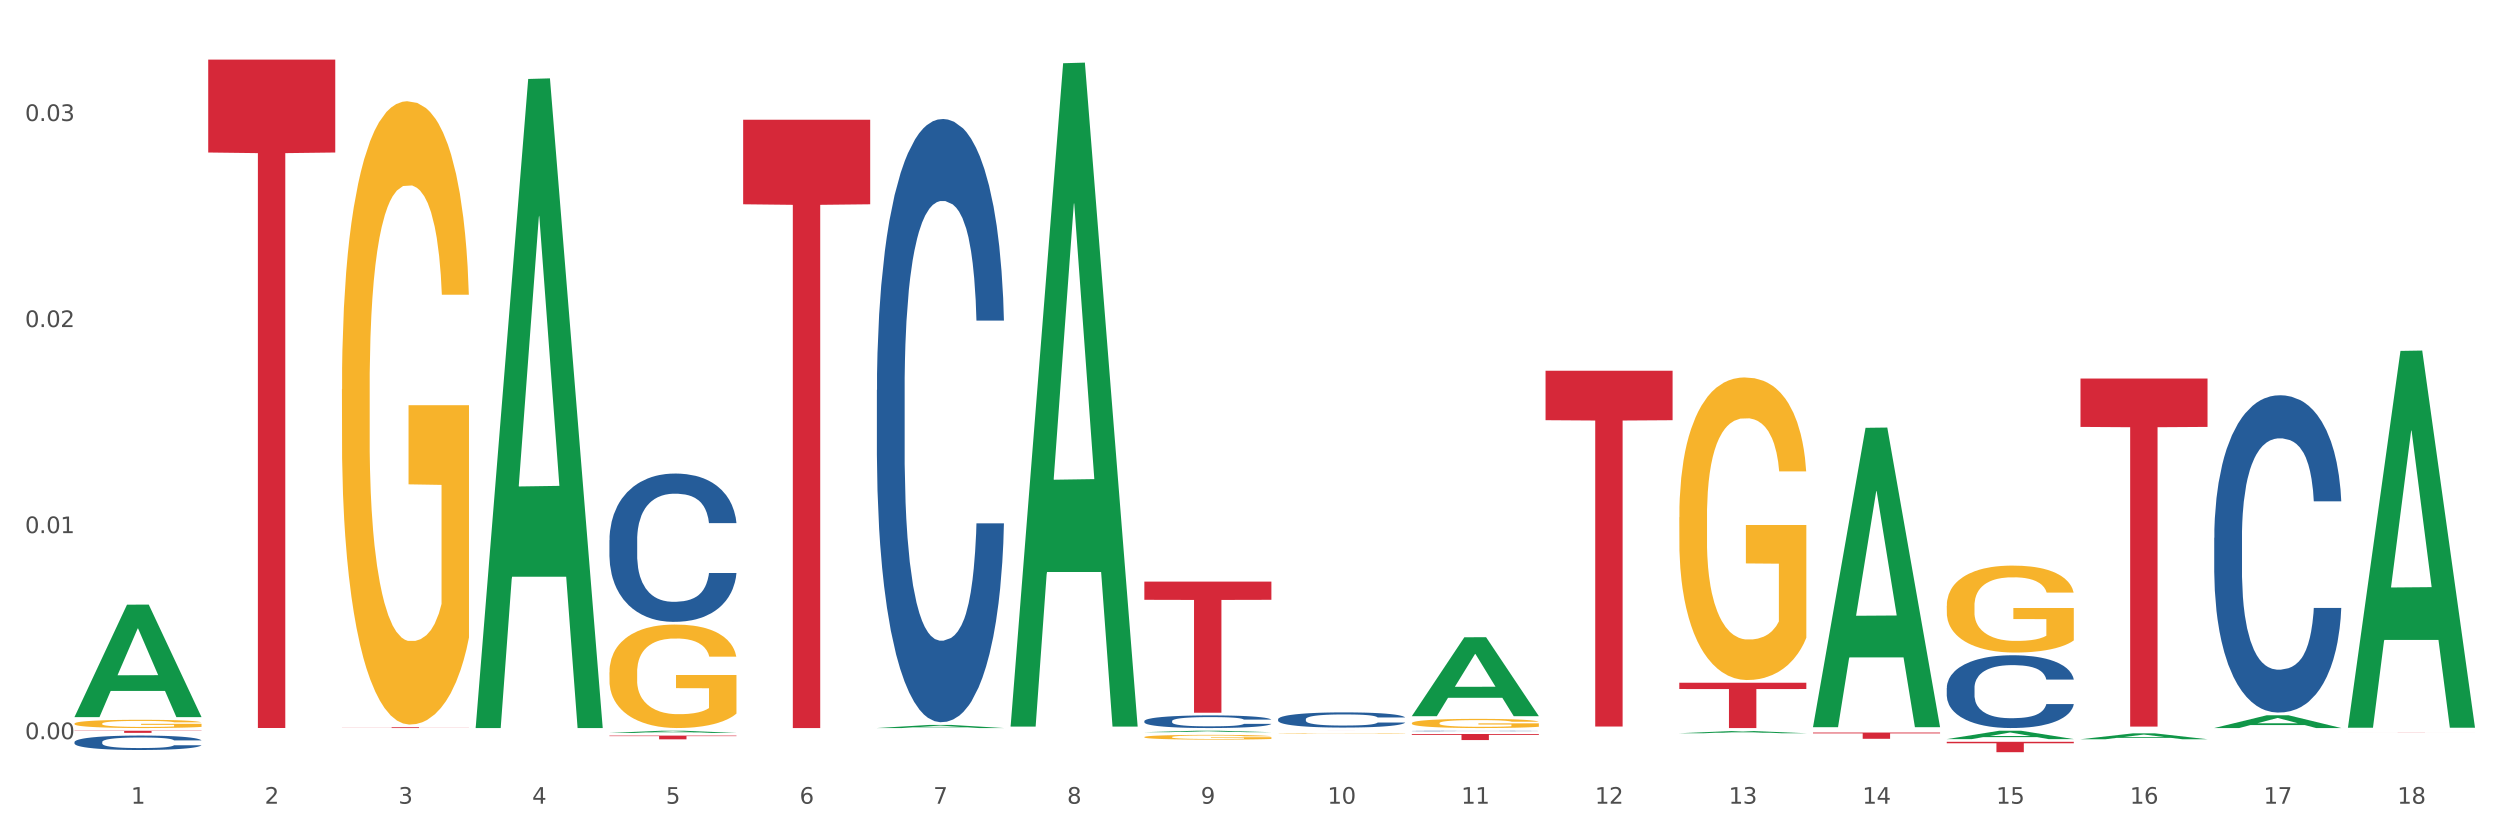 <?xml version="1.0" encoding="utf-8" standalone="no"?>
<!DOCTYPE svg PUBLIC "-//W3C//DTD SVG 1.1//EN"
  "http://www.w3.org/Graphics/SVG/1.1/DTD/svg11.dtd">
<svg xmlns:xlink="http://www.w3.org/1999/xlink" width="1080pt" height="360pt" viewBox="0 0 1080 360" xmlns="http://www.w3.org/2000/svg" version="1.1">
 <rect x="0" y="0" width="1080" height="360" fill="#333333" stroke="none"/>
 <defs>
  <style type="text/css">*{stroke-linejoin: round; stroke-linecap: butt}</style>
 </defs>
 <g id="figure_1">
  <g id="patch_1">
   <path d="M 0 360 
L 1080 360 
L 1080 0 
L 0 0 
z
" style="fill: #ffffff; stroke: #ffffff; stroke-linejoin: miter"/>
  </g>
  <g id="axes_1">
   <g id="matplotlib.axis_1">
    <g id="xtick_1">
     <g id="text_1">
      <!-- 1 -->
      <g style="fill: #4d4d4d" transform="translate(56.563 347.204) scale(0.096 -0.096)">
       <defs>
        <path id="DejaVuSans-31" d="M 794 531 
L 1825 531 
L 1825 4091 
L 703 3866 
L 703 4441 
L 1819 4666 
L 2450 4666 
L 2450 531 
L 3481 531 
L 3481 0 
L 794 0 
L 794 531 
z
" transform="scale(0.016)"/>
       </defs>
       <use xlink:href="#DejaVuSans-31"/>
      </g>
     </g>
    </g>
    <g id="xtick_2">
     <g id="text_2">
      <!-- 2 -->
      <g style="fill: #4d4d4d" transform="translate(114.336 347.204) scale(0.096 -0.096)">
       <defs>
        <path id="DejaVuSans-32" d="M 1228 531 
L 3431 531 
L 3431 0 
L 469 0 
L 469 531 
Q 828 903 1448 1529 
Q 2069 2156 2228 2338 
Q 2531 2678 2651 2914 
Q 2772 3150 2772 3378 
Q 2772 3750 2511 3984 
Q 2250 4219 1831 4219 
Q 1534 4219 1204 4116 
Q 875 4013 500 3803 
L 500 4441 
Q 881 4594 1212 4672 
Q 1544 4750 1819 4750 
Q 2544 4750 2975 4387 
Q 3406 4025 3406 3419 
Q 3406 3131 3298 2873 
Q 3191 2616 2906 2266 
Q 2828 2175 2409 1742 
Q 1991 1309 1228 531 
z
" transform="scale(0.016)"/>
       </defs>
       <use xlink:href="#DejaVuSans-32"/>
      </g>
     </g>
    </g>
    <g id="xtick_3">
     <g id="text_3">
      <!-- 3 -->
      <g style="fill: #4d4d4d" transform="translate(172.109 347.204) scale(0.096 -0.096)">
       <defs>
        <path id="DejaVuSans-33" d="M 2597 2516 
Q 3050 2419 3304 2112 
Q 3559 1806 3559 1356 
Q 3559 666 3084 287 
Q 2609 -91 1734 -91 
Q 1441 -91 1130 -33 
Q 819 25 488 141 
L 488 750 
Q 750 597 1062 519 
Q 1375 441 1716 441 
Q 2309 441 2620 675 
Q 2931 909 2931 1356 
Q 2931 1769 2642 2001 
Q 2353 2234 1838 2234 
L 1294 2234 
L 1294 2753 
L 1863 2753 
Q 2328 2753 2575 2939 
Q 2822 3125 2822 3475 
Q 2822 3834 2567 4026 
Q 2313 4219 1838 4219 
Q 1578 4219 1281 4162 
Q 984 4106 628 3988 
L 628 4550 
Q 988 4650 1302 4700 
Q 1616 4750 1894 4750 
Q 2613 4750 3031 4423 
Q 3450 4097 3450 3541 
Q 3450 3153 3228 2886 
Q 3006 2619 2597 2516 
z
" transform="scale(0.016)"/>
       </defs>
       <use xlink:href="#DejaVuSans-33"/>
      </g>
     </g>
    </g>
    <g id="xtick_4">
     <g id="text_4">
      <!-- 4 -->
      <g style="fill: #4d4d4d" transform="translate(229.882 347.204) scale(0.096 -0.096)">
       <defs>
        <path id="DejaVuSans-34" d="M 2419 4116 
L 825 1625 
L 2419 1625 
L 2419 4116 
z
M 2253 4666 
L 3047 4666 
L 3047 1625 
L 3713 1625 
L 3713 1100 
L 3047 1100 
L 3047 0 
L 2419 0 
L 2419 1100 
L 313 1100 
L 313 1709 
L 2253 4666 
z
" transform="scale(0.016)"/>
       </defs>
       <use xlink:href="#DejaVuSans-34"/>
      </g>
     </g>
    </g>
    <g id="xtick_5">
     <g id="text_5">
      <!-- 5 -->
      <g style="fill: #4d4d4d" transform="translate(287.655 347.204) scale(0.096 -0.096)">
       <defs>
        <path id="DejaVuSans-35" d="M 691 4666 
L 3169 4666 
L 3169 4134 
L 1269 4134 
L 1269 2991 
Q 1406 3038 1543 3061 
Q 1681 3084 1819 3084 
Q 2600 3084 3056 2656 
Q 3513 2228 3513 1497 
Q 3513 744 3044 326 
Q 2575 -91 1722 -91 
Q 1428 -91 1123 -41 
Q 819 9 494 109 
L 494 744 
Q 775 591 1075 516 
Q 1375 441 1709 441 
Q 2250 441 2565 725 
Q 2881 1009 2881 1497 
Q 2881 1984 2565 2268 
Q 2250 2553 1709 2553 
Q 1456 2553 1204 2497 
Q 953 2441 691 2322 
L 691 4666 
z
" transform="scale(0.016)"/>
       </defs>
       <use xlink:href="#DejaVuSans-35"/>
      </g>
     </g>
    </g>
    <g id="xtick_6">
     <g id="text_6">
      <!-- 6 -->
      <g style="fill: #4d4d4d" transform="translate(345.428 347.204) scale(0.096 -0.096)">
       <defs>
        <path id="DejaVuSans-36" d="M 2113 2584 
Q 1688 2584 1439 2293 
Q 1191 2003 1191 1497 
Q 1191 994 1439 701 
Q 1688 409 2113 409 
Q 2538 409 2786 701 
Q 3034 994 3034 1497 
Q 3034 2003 2786 2293 
Q 2538 2584 2113 2584 
z
M 3366 4563 
L 3366 3988 
Q 3128 4100 2886 4159 
Q 2644 4219 2406 4219 
Q 1781 4219 1451 3797 
Q 1122 3375 1075 2522 
Q 1259 2794 1537 2939 
Q 1816 3084 2150 3084 
Q 2853 3084 3261 2657 
Q 3669 2231 3669 1497 
Q 3669 778 3244 343 
Q 2819 -91 2113 -91 
Q 1303 -91 875 529 
Q 447 1150 447 2328 
Q 447 3434 972 4092 
Q 1497 4750 2381 4750 
Q 2619 4750 2861 4703 
Q 3103 4656 3366 4563 
z
" transform="scale(0.016)"/>
       </defs>
       <use xlink:href="#DejaVuSans-36"/>
      </g>
     </g>
    </g>
    <g id="xtick_7">
     <g id="text_7">
      <!-- 7 -->
      <g style="fill: #4d4d4d" transform="translate(403.201 347.204) scale(0.096 -0.096)">
       <defs>
        <path id="DejaVuSans-37" d="M 525 4666 
L 3525 4666 
L 3525 4397 
L 1831 0 
L 1172 0 
L 2766 4134 
L 525 4134 
L 525 4666 
z
" transform="scale(0.016)"/>
       </defs>
       <use xlink:href="#DejaVuSans-37"/>
      </g>
     </g>
    </g>
    <g id="xtick_8">
     <g id="text_8">
      <!-- 8 -->
      <g style="fill: #4d4d4d" transform="translate(460.974 347.204) scale(0.096 -0.096)">
       <defs>
        <path id="DejaVuSans-38" d="M 2034 2216 
Q 1584 2216 1326 1975 
Q 1069 1734 1069 1313 
Q 1069 891 1326 650 
Q 1584 409 2034 409 
Q 2484 409 2743 651 
Q 3003 894 3003 1313 
Q 3003 1734 2745 1975 
Q 2488 2216 2034 2216 
z
M 1403 2484 
Q 997 2584 770 2862 
Q 544 3141 544 3541 
Q 544 4100 942 4425 
Q 1341 4750 2034 4750 
Q 2731 4750 3128 4425 
Q 3525 4100 3525 3541 
Q 3525 3141 3298 2862 
Q 3072 2584 2669 2484 
Q 3125 2378 3379 2068 
Q 3634 1759 3634 1313 
Q 3634 634 3220 271 
Q 2806 -91 2034 -91 
Q 1263 -91 848 271 
Q 434 634 434 1313 
Q 434 1759 690 2068 
Q 947 2378 1403 2484 
z
M 1172 3481 
Q 1172 3119 1398 2916 
Q 1625 2713 2034 2713 
Q 2441 2713 2670 2916 
Q 2900 3119 2900 3481 
Q 2900 3844 2670 4047 
Q 2441 4250 2034 4250 
Q 1625 4250 1398 4047 
Q 1172 3844 1172 3481 
z
" transform="scale(0.016)"/>
       </defs>
       <use xlink:href="#DejaVuSans-38"/>
      </g>
     </g>
    </g>
    <g id="xtick_9">
     <g id="text_9">
      <!-- 9 -->
      <g style="fill: #4d4d4d" transform="translate(518.747 347.204) scale(0.096 -0.096)">
       <defs>
        <path id="DejaVuSans-39" d="M 703 97 
L 703 672 
Q 941 559 1184 500 
Q 1428 441 1663 441 
Q 2288 441 2617 861 
Q 2947 1281 2994 2138 
Q 2813 1869 2534 1725 
Q 2256 1581 1919 1581 
Q 1219 1581 811 2004 
Q 403 2428 403 3163 
Q 403 3881 828 4315 
Q 1253 4750 1959 4750 
Q 2769 4750 3195 4129 
Q 3622 3509 3622 2328 
Q 3622 1225 3098 567 
Q 2575 -91 1691 -91 
Q 1453 -91 1209 -44 
Q 966 3 703 97 
z
M 1959 2075 
Q 2384 2075 2632 2365 
Q 2881 2656 2881 3163 
Q 2881 3666 2632 3958 
Q 2384 4250 1959 4250 
Q 1534 4250 1286 3958 
Q 1038 3666 1038 3163 
Q 1038 2656 1286 2365 
Q 1534 2075 1959 2075 
z
" transform="scale(0.016)"/>
       </defs>
       <use xlink:href="#DejaVuSans-39"/>
      </g>
     </g>
    </g>
    <g id="xtick_10">
     <g id="text_10">
      <!-- 10 -->
      <g style="fill: #4d4d4d" transform="translate(573.466 347.204) scale(0.096 -0.096)">
       <defs>
        <path id="DejaVuSans-30" d="M 2034 4250 
Q 1547 4250 1301 3770 
Q 1056 3291 1056 2328 
Q 1056 1369 1301 889 
Q 1547 409 2034 409 
Q 2525 409 2770 889 
Q 3016 1369 3016 2328 
Q 3016 3291 2770 3770 
Q 2525 4250 2034 4250 
z
M 2034 4750 
Q 2819 4750 3233 4129 
Q 3647 3509 3647 2328 
Q 3647 1150 3233 529 
Q 2819 -91 2034 -91 
Q 1250 -91 836 529 
Q 422 1150 422 2328 
Q 422 3509 836 4129 
Q 1250 4750 2034 4750 
z
" transform="scale(0.016)"/>
       </defs>
       <use xlink:href="#DejaVuSans-31"/>
       <use xlink:href="#DejaVuSans-30" transform="translate(63.623 0)"/>
      </g>
     </g>
    </g>
    <g id="xtick_11">
     <g id="text_11">
      <!-- 11 -->
      <g style="fill: #4d4d4d" transform="translate(631.239 347.204) scale(0.096 -0.096)">
       <use xlink:href="#DejaVuSans-31"/>
       <use xlink:href="#DejaVuSans-31" transform="translate(63.623 0)"/>
      </g>
     </g>
    </g>
    <g id="xtick_12">
     <g id="text_12">
      <!-- 12 -->
      <g style="fill: #4d4d4d" transform="translate(689.012 347.204) scale(0.096 -0.096)">
       <use xlink:href="#DejaVuSans-31"/>
       <use xlink:href="#DejaVuSans-32" transform="translate(63.623 0)"/>
      </g>
     </g>
    </g>
    <g id="xtick_13">
     <g id="text_13">
      <!-- 13 -->
      <g style="fill: #4d4d4d" transform="translate(746.785 347.204) scale(0.096 -0.096)">
       <use xlink:href="#DejaVuSans-31"/>
       <use xlink:href="#DejaVuSans-33" transform="translate(63.623 0)"/>
      </g>
     </g>
    </g>
    <g id="xtick_14">
     <g id="text_14">
      <!-- 14 -->
      <g style="fill: #4d4d4d" transform="translate(804.558 347.204) scale(0.096 -0.096)">
       <use xlink:href="#DejaVuSans-31"/>
       <use xlink:href="#DejaVuSans-34" transform="translate(63.623 0)"/>
      </g>
     </g>
    </g>
    <g id="xtick_15">
     <g id="text_15">
      <!-- 15 -->
      <g style="fill: #4d4d4d" transform="translate(862.331 347.204) scale(0.096 -0.096)">
       <use xlink:href="#DejaVuSans-31"/>
       <use xlink:href="#DejaVuSans-35" transform="translate(63.623 0)"/>
      </g>
     </g>
    </g>
    <g id="xtick_16">
     <g id="text_16">
      <!-- 16 -->
      <g style="fill: #4d4d4d" transform="translate(920.104 347.204) scale(0.096 -0.096)">
       <use xlink:href="#DejaVuSans-31"/>
       <use xlink:href="#DejaVuSans-36" transform="translate(63.623 0)"/>
      </g>
     </g>
    </g>
    <g id="xtick_17">
     <g id="text_17">
      <!-- 17 -->
      <g style="fill: #4d4d4d" transform="translate(977.877 347.204) scale(0.096 -0.096)">
       <use xlink:href="#DejaVuSans-31"/>
       <use xlink:href="#DejaVuSans-37" transform="translate(63.623 0)"/>
      </g>
     </g>
    </g>
    <g id="xtick_18">
     <g id="text_18">
      <!-- 18 -->
      <g style="fill: #4d4d4d" transform="translate(1035.65 347.204) scale(0.096 -0.096)">
       <use xlink:href="#DejaVuSans-31"/>
       <use xlink:href="#DejaVuSans-38" transform="translate(63.623 0)"/>
      </g>
     </g>
    </g>
    <g id="xtick_19"/>
    <g id="xtick_20"/>
    <g id="xtick_21"/>
    <g id="xtick_22"/>
    <g id="xtick_23"/>
    <g id="xtick_24"/>
    <g id="xtick_25"/>
    <g id="xtick_26"/>
    <g id="xtick_27"/>
    <g id="xtick_28"/>
    <g id="xtick_29"/>
    <g id="xtick_30"/>
    <g id="xtick_31"/>
    <g id="xtick_32"/>
    <g id="xtick_33"/>
    <g id="xtick_34"/>
    <g id="xtick_35"/>
   </g>
   <g id="matplotlib.axis_2">
    <g id="ytick_1">
     <g id="text_19">
      <!-- 0.00 -->
      <g style="fill: #4d4d4d" transform="translate(10.8 319.321) scale(0.096 -0.096)">
       <defs>
        <path id="DejaVuSans-2e" d="M 684 794 
L 1344 794 
L 1344 0 
L 684 0 
L 684 794 
z
" transform="scale(0.016)"/>
       </defs>
       <use xlink:href="#DejaVuSans-30"/>
       <use xlink:href="#DejaVuSans-2e" transform="translate(63.623 0)"/>
       <use xlink:href="#DejaVuSans-30" transform="translate(95.41 0)"/>
       <use xlink:href="#DejaVuSans-30" transform="translate(159.033 0)"/>
      </g>
     </g>
    </g>
    <g id="ytick_2">
     <g id="text_20">
      <!-- 0.01 -->
      <g style="fill: #4d4d4d" transform="translate(10.8 230.305) scale(0.096 -0.096)">
       <use xlink:href="#DejaVuSans-30"/>
       <use xlink:href="#DejaVuSans-2e" transform="translate(63.623 0)"/>
       <use xlink:href="#DejaVuSans-30" transform="translate(95.41 0)"/>
       <use xlink:href="#DejaVuSans-31" transform="translate(159.033 0)"/>
      </g>
     </g>
    </g>
    <g id="ytick_3">
     <g id="text_21">
      <!-- 0.02 -->
      <g style="fill: #4d4d4d" transform="translate(10.8 141.289) scale(0.096 -0.096)">
       <use xlink:href="#DejaVuSans-30"/>
       <use xlink:href="#DejaVuSans-2e" transform="translate(63.623 0)"/>
       <use xlink:href="#DejaVuSans-30" transform="translate(95.41 0)"/>
       <use xlink:href="#DejaVuSans-32" transform="translate(159.033 0)"/>
      </g>
     </g>
    </g>
    <g id="ytick_4">
     <g id="text_22">
      <!-- 0.03 -->
      <g style="fill: #4d4d4d" transform="translate(10.8 52.273) scale(0.096 -0.096)">
       <use xlink:href="#DejaVuSans-30"/>
       <use xlink:href="#DejaVuSans-2e" transform="translate(63.623 0)"/>
       <use xlink:href="#DejaVuSans-30" transform="translate(95.41 0)"/>
       <use xlink:href="#DejaVuSans-33" transform="translate(159.033 0)"/>
      </g>
     </g>
    </g>
    <g id="ytick_5"/>
    <g id="ytick_6"/>
    <g id="ytick_7"/>
   </g>
   <g id="PolyCollection_1">
    <path d="M 32.175 309.7 
L 32.232 309.654 
L 54.864 261.22 
L 64.257 261.174 
L 87.059 309.791 
L 76.196 309.791 
L 71.273 298.47 
L 47.905 298.47 
L 47.735 298.653 
L 42.982 309.791 
L 32.175 309.791 
L 32.175 309.7 
L 50.847 291.714 
L 68.331 291.668 
L 59.674 271.537 
L 59.561 271.445 
L 59.447 271.582 
L 50.79 291.668 
L 50.847 291.714 
L 32.175 309.7 
z
" clip-path="url(#p28f11ca720)" style="fill: #109648"/>
    <path d="M 494.359 318.413 
L 494.424 318.411 
L 494.424 318.343 
L 494.553 318.285 
L 495.201 318.144 
L 496.173 318.028 
L 496.886 317.966 
L 497.599 317.915 
L 498.441 317.864 
L 499.478 317.812 
L 501.357 317.735 
L 502.523 317.695 
L 503.949 317.654 
L 506.541 317.594 
L 508.42 317.56 
L 510.364 317.532 
L 513.539 317.498 
L 515.613 317.483 
L 517.816 317.472 
L 520.473 317.464 
L 522.481 317.462 
L 526.888 317.468 
L 530.646 317.485 
L 532.46 317.498 
L 534.793 317.521 
L 536.024 317.536 
L 538.033 317.566 
L 540.107 317.605 
L 541.532 317.639 
L 543.671 317.703 
L 545.29 317.767 
L 546.781 317.846 
L 547.558 317.9 
L 548.142 317.951 
L 548.66 318.009 
L 549.178 318.101 
L 537.515 318.101 
L 537.061 318.035 
L 536.348 317.973 
L 535.311 317.913 
L 534.404 317.876 
L 532.849 317.829 
L 531.424 317.799 
L 529.933 317.776 
L 528.119 317.757 
L 526.693 317.748 
L 524.685 317.74 
L 520.732 317.742 
L 518.075 317.757 
L 516.261 317.776 
L 515.094 317.793 
L 514.058 317.812 
L 512.891 317.838 
L 511.53 317.877 
L 510.558 317.913 
L 509.586 317.958 
L 508.809 318.003 
L 508.096 318.056 
L 507.513 318.112 
L 507.059 318.17 
L 506.671 318.242 
L 506.347 318.36 
L 506.347 318.618 
L 506.476 318.676 
L 506.8 318.753 
L 507.189 318.811 
L 507.837 318.881 
L 508.42 318.927 
L 509.522 318.995 
L 510.753 319.051 
L 511.725 319.087 
L 512.697 319.117 
L 514.382 319.159 
L 516.261 319.192 
L 517.881 319.213 
L 520.084 319.232 
L 521.574 319.239 
L 522.87 319.243 
L 526.045 319.243 
L 528.313 319.237 
L 530.84 319.224 
L 532.784 319.207 
L 534.404 319.187 
L 536.219 319.153 
L 537.385 319.121 
L 537.385 318.728 
L 523.129 318.726 
L 523.129 318.465 
L 549.243 318.465 
L 549.243 319.232 
L 548.142 319.271 
L 546.91 319.307 
L 545.614 319.339 
L 543.671 319.378 
L 541.338 319.416 
L 539.264 319.442 
L 537.061 319.465 
L 534.469 319.485 
L 531.1 319.504 
L 529.026 319.512 
L 526.434 319.517 
L 523.389 319.519 
L 520.732 319.515 
L 518.14 319.506 
L 515.418 319.489 
L 512.762 319.465 
L 510.753 319.44 
L 508.744 319.41 
L 506.606 319.371 
L 504.921 319.333 
L 503.625 319.299 
L 502.199 319.256 
L 500.644 319.2 
L 499.478 319.149 
L 498.441 319.097 
L 497.34 319.029 
L 496.562 318.971 
L 495.784 318.897 
L 495.331 318.843 
L 494.812 318.758 
L 494.424 318.64 
L 494.359 318.413 
z
" clip-path="url(#p28f11ca720)" style="fill: #f7b32b"/>
    <path d="M 552.132 316.948 
L 552.197 316.948 
L 552.197 316.94 
L 552.326 316.934 
L 552.974 316.919 
L 553.946 316.907 
L 554.659 316.9 
L 555.372 316.895 
L 556.214 316.889 
L 557.251 316.884 
L 559.13 316.875 
L 560.296 316.871 
L 561.722 316.867 
L 564.314 316.86 
L 566.193 316.857 
L 568.137 316.854 
L 571.312 316.85 
L 573.386 316.848 
L 575.589 316.847 
L 578.246 316.846 
L 580.254 316.846 
L 584.661 316.847 
L 588.419 316.849 
L 590.233 316.85 
L 592.566 316.852 
L 593.797 316.854 
L 595.806 316.857 
L 597.88 316.861 
L 599.305 316.865 
L 601.443 316.872 
L 603.063 316.879 
L 604.554 316.887 
L 605.331 316.893 
L 605.915 316.898 
L 606.433 316.905 
L 606.951 316.915 
L 595.288 316.915 
L 594.834 316.907 
L 594.121 316.901 
L 593.084 316.894 
L 592.177 316.89 
L 590.622 316.885 
L 589.197 316.882 
L 587.706 316.88 
L 585.892 316.878 
L 584.466 316.877 
L 582.458 316.876 
L 578.505 316.876 
L 575.848 316.878 
L 574.034 316.88 
L 572.867 316.882 
L 571.831 316.884 
L 570.664 316.886 
L 569.303 316.891 
L 568.331 316.894 
L 567.359 316.899 
L 566.582 316.904 
L 565.869 316.91 
L 565.286 316.916 
L 564.832 316.922 
L 564.444 316.93 
L 564.12 316.942 
L 564.12 316.97 
L 564.249 316.976 
L 564.573 316.984 
L 564.962 316.991 
L 565.61 316.998 
L 566.193 317.003 
L 567.295 317.01 
L 568.526 317.016 
L 569.498 317.02 
L 570.47 317.023 
L 572.155 317.028 
L 574.034 317.031 
L 575.654 317.034 
L 577.857 317.036 
L 579.347 317.036 
L 580.643 317.037 
L 583.818 317.037 
L 586.086 317.036 
L 588.613 317.035 
L 590.557 317.033 
L 592.177 317.031 
L 593.992 317.027 
L 595.158 317.024 
L 595.158 316.982 
L 580.902 316.981 
L 580.902 316.954 
L 607.016 316.954 
L 607.016 317.036 
L 605.915 317.04 
L 604.683 317.044 
L 603.387 317.047 
L 601.443 317.051 
L 599.111 317.055 
L 597.037 317.058 
L 594.834 317.061 
L 592.242 317.063 
L 588.873 317.065 
L 586.799 317.066 
L 584.207 317.066 
L 581.162 317.066 
L 578.505 317.066 
L 575.913 317.065 
L 573.191 317.063 
L 570.535 317.061 
L 568.526 317.058 
L 566.517 317.055 
L 564.379 317.05 
L 562.694 317.046 
L 561.398 317.043 
L 559.972 317.038 
L 558.417 317.032 
L 557.251 317.027 
L 556.214 317.021 
L 555.113 317.014 
L 554.335 317.008 
L 553.557 317 
L 553.104 316.994 
L 552.585 316.985 
L 552.197 316.972 
L 552.132 316.948 
z
" clip-path="url(#p28f11ca720)" style="fill: #f7b32b"/>
    <path d="M 609.905 312.383 
L 609.97 312.38 
L 609.97 312.249 
L 610.099 312.137 
L 610.747 311.866 
L 611.719 311.642 
L 612.432 311.522 
L 613.145 311.425 
L 613.987 311.327 
L 615.024 311.226 
L 616.903 311.077 
L 618.069 311.001 
L 619.495 310.922 
L 622.087 310.806 
L 623.966 310.741 
L 625.91 310.687 
L 629.085 310.622 
L 631.159 310.593 
L 633.362 310.571 
L 636.019 310.557 
L 638.027 310.553 
L 642.434 310.564 
L 646.192 310.596 
L 648.006 310.622 
L 650.339 310.665 
L 651.57 310.694 
L 653.579 310.752 
L 655.653 310.828 
L 657.078 310.893 
L 659.216 311.016 
L 660.836 311.139 
L 662.327 311.291 
L 663.104 311.396 
L 663.688 311.493 
L 664.206 311.606 
L 664.724 311.783 
L 653.061 311.783 
L 652.607 311.656 
L 651.894 311.537 
L 650.857 311.421 
L 649.95 311.349 
L 648.395 311.258 
L 646.97 311.2 
L 645.479 311.157 
L 643.665 311.121 
L 642.239 311.103 
L 640.231 311.088 
L 636.278 311.092 
L 633.621 311.121 
L 631.807 311.157 
L 630.64 311.19 
L 629.604 311.226 
L 628.437 311.276 
L 627.076 311.352 
L 626.104 311.421 
L 625.132 311.508 
L 624.355 311.595 
L 623.642 311.696 
L 623.059 311.805 
L 622.605 311.917 
L 622.217 312.054 
L 621.893 312.282 
L 621.893 312.778 
L 622.022 312.89 
L 622.346 313.038 
L 622.735 313.15 
L 623.383 313.284 
L 623.966 313.374 
L 625.068 313.505 
L 626.299 313.613 
L 627.271 313.682 
L 628.243 313.74 
L 629.928 313.819 
L 631.807 313.885 
L 633.427 313.924 
L 635.63 313.96 
L 637.12 313.975 
L 638.416 313.982 
L 641.591 313.982 
L 643.859 313.971 
L 646.386 313.946 
L 648.33 313.913 
L 649.95 313.874 
L 651.765 313.809 
L 652.931 313.747 
L 652.931 312.991 
L 638.675 312.987 
L 638.675 312.485 
L 664.789 312.485 
L 664.789 313.96 
L 663.688 314.036 
L 662.456 314.105 
L 661.16 314.167 
L 659.216 314.243 
L 656.884 314.315 
L 654.81 314.366 
L 652.607 314.409 
L 650.015 314.449 
L 646.646 314.485 
L 644.572 314.499 
L 641.98 314.51 
L 638.935 314.514 
L 636.278 314.507 
L 633.686 314.489 
L 630.964 314.456 
L 628.308 314.409 
L 626.299 314.362 
L 624.29 314.304 
L 622.152 314.228 
L 620.467 314.156 
L 619.171 314.091 
L 617.745 314.008 
L 616.19 313.899 
L 615.024 313.801 
L 613.987 313.7 
L 612.886 313.57 
L 612.108 313.458 
L 611.33 313.317 
L 610.877 313.212 
L 610.358 313.049 
L 609.97 312.821 
L 609.905 312.383 
z
" clip-path="url(#p28f11ca720)" style="fill: #f7b32b"/>
    <path d="M 725.451 223.46 
L 725.516 223.341 
L 725.516 219.043 
L 725.645 215.342 
L 726.293 206.387 
L 727.265 198.985 
L 727.978 195.045 
L 728.691 191.822 
L 729.533 188.598 
L 730.57 185.256 
L 732.449 180.361 
L 733.615 177.853 
L 735.041 175.227 
L 737.633 171.406 
L 739.512 169.257 
L 741.456 167.467 
L 744.631 165.318 
L 746.705 164.362 
L 748.908 163.646 
L 751.565 163.169 
L 753.573 163.049 
L 757.98 163.407 
L 761.738 164.482 
L 763.552 165.318 
L 765.885 166.75 
L 767.116 167.705 
L 769.125 169.616 
L 771.199 172.123 
L 772.624 174.272 
L 774.762 178.331 
L 776.382 182.39 
L 777.873 187.405 
L 778.65 190.867 
L 779.234 194.09 
L 779.752 197.791 
L 780.27 203.642 
L 768.607 203.642 
L 768.153 199.463 
L 767.44 195.523 
L 766.403 191.703 
L 765.496 189.315 
L 763.941 186.33 
L 762.516 184.42 
L 761.025 182.987 
L 759.211 181.793 
L 757.785 181.196 
L 755.776 180.719 
L 751.824 180.838 
L 749.167 181.793 
L 747.353 182.987 
L 746.186 184.062 
L 745.15 185.256 
L 743.983 186.927 
L 742.622 189.434 
L 741.65 191.703 
L 740.678 194.568 
L 739.901 197.433 
L 739.188 200.776 
L 738.605 204.358 
L 738.151 208.059 
L 737.762 212.596 
L 737.438 220.117 
L 737.438 236.474 
L 737.568 240.175 
L 737.892 245.07 
L 738.281 248.771 
L 738.929 253.188 
L 739.512 256.173 
L 740.614 260.471 
L 741.845 264.052 
L 742.817 266.321 
L 743.789 268.231 
L 745.474 270.858 
L 747.353 273.007 
L 748.973 274.32 
L 751.176 275.514 
L 752.666 275.991 
L 753.962 276.23 
L 757.137 276.23 
L 759.405 275.872 
L 761.932 275.036 
L 763.876 273.962 
L 765.496 272.648 
L 767.311 270.499 
L 768.477 268.47 
L 768.477 243.518 
L 754.221 243.398 
L 754.221 226.803 
L 780.335 226.803 
L 780.335 275.514 
L 779.234 278.021 
L 778.002 280.289 
L 776.706 282.319 
L 774.762 284.826 
L 772.43 287.214 
L 770.356 288.885 
L 768.153 290.318 
L 765.561 291.631 
L 762.192 292.825 
L 760.118 293.303 
L 757.526 293.661 
L 754.48 293.78 
L 751.824 293.542 
L 749.232 292.945 
L 746.51 291.87 
L 743.854 290.318 
L 741.845 288.766 
L 739.836 286.856 
L 737.698 284.349 
L 736.013 281.961 
L 734.717 279.812 
L 733.291 277.066 
L 731.736 273.484 
L 730.57 270.261 
L 729.533 266.918 
L 728.431 262.62 
L 727.654 258.919 
L 726.876 254.263 
L 726.423 250.8 
L 725.904 245.428 
L 725.516 237.906 
L 725.451 223.46 
z
" clip-path="url(#p28f11ca720)" style="fill: #f7b32b"/>
    <path d="M 840.997 261.698 
L 841.062 261.664 
L 841.062 260.428 
L 841.191 259.365 
L 841.839 256.791 
L 842.811 254.664 
L 843.524 253.531 
L 844.237 252.605 
L 845.079 251.678 
L 846.116 250.717 
L 847.995 249.311 
L 849.161 248.59 
L 850.587 247.835 
L 853.179 246.737 
L 855.058 246.119 
L 857.002 245.605 
L 860.177 244.987 
L 862.251 244.713 
L 864.454 244.507 
L 867.111 244.369 
L 869.119 244.335 
L 873.526 244.438 
L 877.284 244.747 
L 879.098 244.987 
L 881.431 245.399 
L 882.662 245.673 
L 884.671 246.222 
L 886.744 246.943 
L 888.17 247.561 
L 890.308 248.727 
L 891.928 249.894 
L 893.419 251.335 
L 894.196 252.33 
L 894.779 253.257 
L 895.298 254.32 
L 895.816 256.002 
L 884.153 256.002 
L 883.699 254.801 
L 882.986 253.669 
L 881.949 252.57 
L 881.042 251.884 
L 879.487 251.026 
L 878.061 250.477 
L 876.571 250.066 
L 874.757 249.722 
L 873.331 249.551 
L 871.322 249.414 
L 867.37 249.448 
L 864.713 249.722 
L 862.899 250.066 
L 861.732 250.374 
L 860.695 250.717 
L 859.529 251.198 
L 858.168 251.918 
L 857.196 252.57 
L 856.224 253.394 
L 855.447 254.218 
L 854.734 255.178 
L 854.151 256.208 
L 853.697 257.271 
L 853.308 258.575 
L 852.984 260.737 
L 852.984 265.438 
L 853.114 266.502 
L 853.438 267.909 
L 853.827 268.973 
L 854.475 270.242 
L 855.058 271.1 
L 856.16 272.335 
L 857.391 273.365 
L 858.363 274.017 
L 859.335 274.566 
L 861.019 275.321 
L 862.899 275.938 
L 864.519 276.316 
L 866.722 276.659 
L 868.212 276.796 
L 869.508 276.865 
L 872.683 276.865 
L 874.951 276.762 
L 877.478 276.522 
L 879.422 276.213 
L 881.042 275.835 
L 882.857 275.218 
L 884.023 274.634 
L 884.023 267.463 
L 869.767 267.428 
L 869.767 262.659 
L 895.881 262.659 
L 895.881 276.659 
L 894.779 277.38 
L 893.548 278.032 
L 892.252 278.615 
L 890.308 279.336 
L 887.976 280.022 
L 885.902 280.502 
L 883.699 280.914 
L 881.107 281.291 
L 877.737 281.635 
L 875.664 281.772 
L 873.072 281.875 
L 870.026 281.909 
L 867.37 281.84 
L 864.778 281.669 
L 862.056 281.36 
L 859.4 280.914 
L 857.391 280.468 
L 855.382 279.919 
L 853.244 279.198 
L 851.559 278.512 
L 850.263 277.894 
L 848.837 277.105 
L 847.282 276.076 
L 846.116 275.149 
L 845.079 274.188 
L 843.977 272.953 
L 843.2 271.889 
L 842.422 270.551 
L 841.969 269.556 
L 841.45 268.012 
L 841.062 265.85 
L 840.997 261.698 
z
" clip-path="url(#p28f11ca720)" style="fill: #f7b32b"/>
    <path d="M 494.359 311.507 
L 494.424 311.502 
L 494.424 311.362 
L 494.618 311.172 
L 495.332 310.823 
L 496.24 310.559 
L 497.797 310.25 
L 498.641 310.12 
L 499.743 309.975 
L 502.014 309.741 
L 504.609 309.541 
L 506.426 309.432 
L 507.788 309.362 
L 510.837 309.237 
L 512.589 309.182 
L 514.405 309.137 
L 515.962 309.108 
L 518.557 309.073 
L 520.633 309.058 
L 523.034 309.053 
L 525.045 309.058 
L 527.705 309.078 
L 531.597 309.137 
L 533.089 309.172 
L 535.1 309.232 
L 537.176 309.312 
L 538.863 309.392 
L 540.809 309.507 
L 542.821 309.656 
L 544.767 309.846 
L 546.129 310.02 
L 547.232 310.205 
L 548.205 310.429 
L 548.919 310.674 
L 549.243 310.878 
L 537.371 310.878 
L 537.047 310.694 
L 536.398 310.494 
L 535.749 310.359 
L 535.036 310.25 
L 533.933 310.125 
L 532.96 310.045 
L 531.338 309.95 
L 529.846 309.891 
L 528.613 309.856 
L 527.121 309.826 
L 523.942 309.796 
L 521.671 309.796 
L 520.244 309.806 
L 518.492 309.831 
L 517 309.866 
L 515.249 309.925 
L 513.886 309.99 
L 512.524 310.075 
L 511.745 310.135 
L 510.578 310.245 
L 509.799 310.334 
L 508.761 310.489 
L 508.177 310.599 
L 507.139 310.883 
L 506.685 311.093 
L 506.49 311.237 
L 506.361 311.397 
L 506.361 312.175 
L 506.75 312.524 
L 507.074 312.674 
L 507.593 312.843 
L 508.566 313.063 
L 509.994 313.277 
L 511.486 313.432 
L 512.718 313.526 
L 513.886 313.596 
L 515.054 313.651 
L 516.481 313.701 
L 517.649 313.731 
L 519.401 313.761 
L 521.477 313.776 
L 523.099 313.776 
L 526.407 313.751 
L 527.899 313.726 
L 529.327 313.691 
L 530.884 313.636 
L 532.116 313.576 
L 532.83 313.531 
L 533.998 313.437 
L 534.906 313.337 
L 535.684 313.222 
L 536.203 313.122 
L 536.787 312.973 
L 537.241 312.803 
L 537.371 312.713 
L 549.243 312.713 
L 548.984 312.893 
L 548.53 313.068 
L 547.621 313.302 
L 546.908 313.437 
L 545.805 313.601 
L 544.637 313.741 
L 543.015 313.895 
L 541.523 314.01 
L 539.966 314.11 
L 538.279 314.2 
L 535.23 314.324 
L 534.127 314.359 
L 531.792 314.419 
L 529.975 314.454 
L 527.315 314.489 
L 524.591 314.509 
L 521.736 314.514 
L 519.206 314.504 
L 516.416 314.474 
L 514.665 314.444 
L 512.718 314.399 
L 510.448 314.329 
L 508.307 314.245 
L 506.296 314.145 
L 504.414 314.03 
L 502.663 313.9 
L 500.392 313.686 
L 498.705 313.477 
L 497.473 313.282 
L 496.629 313.117 
L 495.786 312.908 
L 495.332 312.763 
L 494.618 312.414 
L 494.359 312.09 
L 494.359 311.507 
z
" clip-path="url(#p28f11ca720)" style="fill: #255c99"/>
    <path d="M 1014.316 316.566 
L 1069.2 316.566 
L 1069.2 316.574 
L 1047.61 316.574 
L 1047.61 316.62 
L 1035.775 316.62 
L 1035.775 316.574 
L 1014.316 316.574 
L 1014.316 316.566 
L 1014.316 316.566 
z
" clip-path="url(#p28f11ca720)" style="fill: #d62839"/>
    <path d="M 898.77 163.525 
L 953.654 163.525 
L 953.654 184.422 
L 932.064 184.563 
L 932.064 313.897 
L 920.229 313.897 
L 920.229 184.563 
L 898.77 184.422 
L 898.77 163.666 
L 898.77 163.525 
z
" clip-path="url(#p28f11ca720)" style="fill: #d62839"/>
    <path d="M 840.997 320.457 
L 895.881 320.457 
L 895.881 321.082 
L 874.291 321.086 
L 874.291 324.95 
L 862.456 324.95 
L 862.456 321.086 
L 840.997 321.082 
L 840.997 320.462 
L 840.997 320.457 
z
" clip-path="url(#p28f11ca720)" style="fill: #d62839"/>
    <path d="M 783.224 316.442 
L 838.108 316.442 
L 838.108 316.82 
L 816.519 316.822 
L 816.519 319.16 
L 804.683 319.16 
L 804.683 316.822 
L 783.224 316.82 
L 783.224 316.445 
L 783.224 316.442 
z
" clip-path="url(#p28f11ca720)" style="fill: #d62839"/>
    <path d="M 725.451 294.94 
L 780.335 294.94 
L 780.335 297.66 
L 758.746 297.679 
L 758.746 314.514 
L 746.91 314.514 
L 746.91 297.679 
L 725.451 297.66 
L 725.451 294.958 
L 725.451 294.94 
z
" clip-path="url(#p28f11ca720)" style="fill: #d62839"/>
    <path d="M 667.678 160.167 
L 722.562 160.167 
L 722.562 181.525 
L 700.973 181.67 
L 700.973 313.859 
L 689.137 313.859 
L 689.137 181.67 
L 667.678 181.525 
L 667.678 160.312 
L 667.678 160.167 
z
" clip-path="url(#p28f11ca720)" style="fill: #d62839"/>
    <path d="M 263.267 290.466 
L 263.332 290.425 
L 263.332 288.955 
L 263.461 287.69 
L 264.109 284.628 
L 265.081 282.096 
L 265.794 280.749 
L 266.507 279.647 
L 267.349 278.544 
L 268.386 277.401 
L 270.265 275.727 
L 271.432 274.87 
L 272.857 273.971 
L 275.449 272.665 
L 277.328 271.93 
L 279.272 271.318 
L 282.447 270.583 
L 284.521 270.256 
L 286.724 270.011 
L 289.381 269.848 
L 291.389 269.807 
L 295.796 269.929 
L 299.554 270.297 
L 301.368 270.583 
L 303.701 271.073 
L 304.932 271.399 
L 306.941 272.052 
L 309.015 272.91 
L 310.44 273.645 
L 312.579 275.033 
L 314.199 276.421 
L 315.689 278.136 
L 316.466 279.32 
L 317.05 280.422 
L 317.568 281.688 
L 318.086 283.689 
L 306.423 283.689 
L 305.969 282.26 
L 305.256 280.912 
L 304.22 279.606 
L 303.312 278.789 
L 301.757 277.768 
L 300.332 277.115 
L 298.841 276.625 
L 297.027 276.217 
L 295.601 276.013 
L 293.593 275.849 
L 289.64 275.89 
L 286.983 276.217 
L 285.169 276.625 
L 284.002 276.993 
L 282.966 277.401 
L 281.799 277.973 
L 280.439 278.83 
L 279.467 279.606 
L 278.495 280.586 
L 277.717 281.565 
L 277.004 282.709 
L 276.421 283.933 
L 275.967 285.199 
L 275.579 286.751 
L 275.255 289.323 
L 275.255 294.916 
L 275.384 296.182 
L 275.708 297.856 
L 276.097 299.122 
L 276.745 300.632 
L 277.328 301.653 
L 278.43 303.123 
L 279.661 304.348 
L 280.633 305.123 
L 281.605 305.777 
L 283.29 306.675 
L 285.169 307.41 
L 286.789 307.859 
L 288.992 308.267 
L 290.482 308.431 
L 291.778 308.512 
L 294.953 308.512 
L 297.221 308.39 
L 299.748 308.104 
L 301.692 307.736 
L 303.312 307.287 
L 305.127 306.552 
L 306.293 305.858 
L 306.293 297.325 
L 292.037 297.284 
L 292.037 291.609 
L 318.151 291.609 
L 318.151 308.267 
L 317.05 309.125 
L 315.819 309.9 
L 314.523 310.594 
L 312.579 311.452 
L 310.246 312.268 
L 308.172 312.84 
L 305.969 313.33 
L 303.377 313.779 
L 300.008 314.187 
L 297.934 314.351 
L 295.342 314.473 
L 292.297 314.514 
L 289.64 314.432 
L 287.048 314.228 
L 284.326 313.861 
L 281.67 313.33 
L 279.661 312.799 
L 277.652 312.146 
L 275.514 311.288 
L 273.829 310.472 
L 272.533 309.737 
L 271.108 308.798 
L 269.552 307.573 
L 268.386 306.471 
L 267.349 305.328 
L 266.248 303.858 
L 265.47 302.592 
L 264.692 301 
L 264.239 299.816 
L 263.721 297.978 
L 263.332 295.406 
L 263.267 290.466 
z
" clip-path="url(#p28f11ca720)" style="fill: #f7b32b"/>
    <path d="M 609.905 317.099 
L 664.789 317.099 
L 664.789 317.462 
L 643.2 317.464 
L 643.2 319.709 
L 631.364 319.709 
L 631.364 317.464 
L 609.905 317.462 
L 609.905 317.102 
L 609.905 317.099 
z
" clip-path="url(#p28f11ca720)" style="fill: #d62839"/>
    <path d="M 494.359 251.246 
L 549.243 251.246 
L 549.243 259.118 
L 527.654 259.172 
L 527.654 307.893 
L 515.818 307.893 
L 515.818 259.172 
L 494.359 259.118 
L 494.359 251.3 
L 494.359 251.246 
z
" clip-path="url(#p28f11ca720)" style="fill: #d62839"/>
    <path d="M 321.04 51.729 
L 375.924 51.729 
L 375.924 88.247 
L 354.335 88.494 
L 354.335 314.514 
L 342.499 314.514 
L 342.499 88.494 
L 321.04 88.247 
L 321.04 51.975 
L 321.04 51.729 
z
" clip-path="url(#p28f11ca720)" style="fill: #d62839"/>
    <path d="M 263.267 317.783 
L 318.151 317.783 
L 318.151 318.007 
L 296.562 318.009 
L 296.562 319.399 
L 284.726 319.399 
L 284.726 318.009 
L 263.267 318.007 
L 263.267 317.784 
L 263.267 317.783 
z
" clip-path="url(#p28f11ca720)" style="fill: #d62839"/>
    <path d="M 147.721 314.178 
L 202.605 314.178 
L 202.605 314.224 
L 181.016 314.225 
L 181.016 314.514 
L 169.18 314.514 
L 169.18 314.225 
L 147.721 314.224 
L 147.721 314.178 
L 147.721 314.178 
z
" clip-path="url(#p28f11ca720)" style="fill: #d62839"/>
    <path d="M 89.948 25.759 
L 144.832 25.759 
L 144.832 65.884 
L 123.243 66.155 
L 123.243 314.494 
L 111.407 314.494 
L 111.407 66.155 
L 89.948 65.884 
L 89.948 26.031 
L 89.948 25.759 
z
" clip-path="url(#p28f11ca720)" style="fill: #d62839"/>
    <path d="M 32.175 315.674 
L 87.059 315.674 
L 87.059 315.802 
L 65.47 315.803 
L 65.47 316.601 
L 53.635 316.601 
L 53.635 315.803 
L 32.175 315.802 
L 32.175 315.674 
L 32.175 315.674 
z
" clip-path="url(#p28f11ca720)" style="fill: #d62839"/>
    <path d="M 32.175 320.563 
L 32.24 320.557 
L 32.24 320.398 
L 32.434 320.181 
L 33.148 319.783 
L 34.056 319.481 
L 35.613 319.128 
L 36.457 318.979 
L 37.56 318.814 
L 39.83 318.546 
L 42.425 318.319 
L 44.242 318.193 
L 45.604 318.114 
L 48.653 317.971 
L 50.405 317.908 
L 52.221 317.857 
L 53.778 317.823 
L 56.373 317.783 
L 58.449 317.766 
L 60.85 317.76 
L 62.861 317.766 
L 65.521 317.789 
L 69.413 317.857 
L 70.905 317.897 
L 72.917 317.965 
L 74.993 318.057 
L 76.679 318.148 
L 78.626 318.279 
L 80.637 318.45 
L 82.583 318.666 
L 83.945 318.865 
L 85.048 319.076 
L 86.021 319.333 
L 86.735 319.612 
L 87.059 319.845 
L 75.187 319.845 
L 74.863 319.635 
L 74.214 319.407 
L 73.565 319.253 
L 72.852 319.128 
L 71.749 318.985 
L 70.776 318.894 
L 69.154 318.786 
L 67.662 318.717 
L 66.429 318.678 
L 64.937 318.643 
L 61.758 318.609 
L 59.487 318.609 
L 58.06 318.621 
L 56.309 318.649 
L 54.816 318.689 
L 53.065 318.757 
L 51.702 318.831 
L 50.34 318.928 
L 49.562 318.997 
L 48.394 319.122 
L 47.615 319.224 
L 46.577 319.401 
L 45.993 319.526 
L 44.955 319.851 
L 44.501 320.09 
L 44.307 320.256 
L 44.177 320.438 
L 44.177 321.327 
L 44.566 321.725 
L 44.891 321.896 
L 45.41 322.09 
L 46.383 322.341 
L 47.81 322.586 
L 49.302 322.762 
L 50.535 322.87 
L 51.702 322.95 
L 52.87 323.013 
L 54.297 323.07 
L 55.465 323.104 
L 57.217 323.138 
L 59.293 323.155 
L 60.915 323.155 
L 64.223 323.127 
L 65.715 323.098 
L 67.143 323.058 
L 68.7 322.996 
L 69.932 322.927 
L 70.646 322.876 
L 71.814 322.768 
L 72.722 322.654 
L 73.5 322.523 
L 74.019 322.409 
L 74.603 322.238 
L 75.057 322.044 
L 75.187 321.942 
L 87.059 321.942 
L 86.8 322.147 
L 86.346 322.346 
L 85.437 322.614 
L 84.724 322.768 
L 83.621 322.956 
L 82.453 323.115 
L 80.831 323.292 
L 79.339 323.423 
L 77.782 323.537 
L 76.095 323.639 
L 73.046 323.782 
L 71.943 323.822 
L 69.608 323.89 
L 67.791 323.93 
L 65.132 323.97 
L 62.407 323.993 
L 59.552 323.998 
L 57.022 323.987 
L 54.233 323.953 
L 52.481 323.919 
L 50.535 323.867 
L 48.264 323.788 
L 46.123 323.691 
L 44.112 323.577 
L 42.231 323.446 
L 40.479 323.298 
L 38.208 323.053 
L 36.522 322.813 
L 35.289 322.591 
L 34.446 322.403 
L 33.602 322.164 
L 33.148 321.999 
L 32.434 321.6 
L 32.175 321.23 
L 32.175 320.563 
z
" clip-path="url(#p28f11ca720)" style="fill: #255c99"/>
    <path d="M 263.267 233.36 
L 263.332 233.301 
L 263.332 231.663 
L 263.526 229.439 
L 264.24 225.343 
L 265.148 222.241 
L 266.705 218.613 
L 267.549 217.091 
L 268.652 215.394 
L 270.922 212.644 
L 273.517 210.303 
L 275.334 209.016 
L 276.696 208.196 
L 279.745 206.733 
L 281.497 206.09 
L 283.313 205.563 
L 284.87 205.212 
L 287.465 204.802 
L 289.541 204.627 
L 291.942 204.568 
L 293.953 204.627 
L 296.613 204.861 
L 300.505 205.563 
L 301.997 205.973 
L 304.008 206.675 
L 306.084 207.611 
L 307.771 208.547 
L 309.717 209.893 
L 311.729 211.649 
L 313.675 213.873 
L 315.037 215.921 
L 316.14 218.086 
L 317.113 220.72 
L 317.827 223.587 
L 318.151 225.986 
L 306.279 225.986 
L 305.955 223.821 
L 305.306 221.48 
L 304.657 219.9 
L 303.944 218.613 
L 302.841 217.15 
L 301.868 216.214 
L 300.246 215.102 
L 298.754 214.399 
L 297.521 213.99 
L 296.029 213.639 
L 292.85 213.288 
L 290.579 213.288 
L 289.152 213.405 
L 287.4 213.697 
L 285.908 214.107 
L 284.157 214.809 
L 282.794 215.57 
L 281.432 216.565 
L 280.653 217.267 
L 279.486 218.554 
L 278.707 219.608 
L 277.669 221.422 
L 277.085 222.709 
L 276.047 226.045 
L 275.593 228.503 
L 275.399 230.2 
L 275.269 232.072 
L 275.269 241.201 
L 275.658 245.298 
L 275.982 247.053 
L 276.501 249.043 
L 277.475 251.618 
L 278.902 254.134 
L 280.394 255.948 
L 281.627 257.06 
L 282.794 257.88 
L 283.962 258.523 
L 285.389 259.108 
L 286.557 259.46 
L 288.309 259.811 
L 290.385 259.986 
L 292.007 259.986 
L 295.315 259.694 
L 296.807 259.401 
L 298.235 258.991 
L 299.792 258.348 
L 301.024 257.646 
L 301.738 257.119 
L 302.906 256.007 
L 303.814 254.837 
L 304.592 253.491 
L 305.111 252.32 
L 305.695 250.565 
L 306.149 248.575 
L 306.279 247.522 
L 318.151 247.522 
L 317.892 249.628 
L 317.438 251.676 
L 316.529 254.427 
L 315.816 256.007 
L 314.713 257.938 
L 313.545 259.577 
L 311.923 261.391 
L 310.431 262.737 
L 308.874 263.907 
L 307.187 264.96 
L 304.138 266.423 
L 303.035 266.833 
L 300.7 267.535 
L 298.883 267.945 
L 296.223 268.355 
L 293.499 268.589 
L 290.644 268.647 
L 288.114 268.53 
L 285.324 268.179 
L 283.573 267.828 
L 281.627 267.301 
L 279.356 266.482 
L 277.215 265.487 
L 275.204 264.317 
L 273.323 262.971 
L 271.571 261.449 
L 269.3 258.933 
L 267.614 256.475 
L 266.381 254.193 
L 265.538 252.262 
L 264.694 249.804 
L 264.24 248.107 
L 263.526 244.01 
L 263.267 240.207 
L 263.267 233.36 
z
" clip-path="url(#p28f11ca720)" style="fill: #255c99"/>
    <path d="M 956.543 232.34 
L 956.608 232.214 
L 956.608 228.709 
L 956.802 223.952 
L 957.516 215.188 
L 958.424 208.553 
L 959.981 200.791 
L 960.824 197.536 
L 961.927 193.906 
L 964.198 188.022 
L 966.793 183.014 
L 968.609 180.26 
L 969.972 178.507 
L 973.021 175.377 
L 974.773 174 
L 976.589 172.873 
L 978.146 172.122 
L 980.741 171.246 
L 982.817 170.87 
L 985.217 170.745 
L 987.229 170.87 
L 989.888 171.371 
L 993.781 172.873 
L 995.273 173.75 
L 997.284 175.252 
L 999.36 177.255 
L 1001.047 179.258 
L 1002.993 182.138 
L 1005.004 185.893 
L 1006.951 190.651 
L 1008.313 195.032 
L 1009.416 199.664 
L 1010.389 205.298 
L 1011.103 211.433 
L 1011.427 216.565 
L 999.555 216.565 
L 999.231 211.933 
L 998.582 206.926 
L 997.933 203.545 
L 997.219 200.791 
L 996.116 197.661 
L 995.143 195.658 
L 993.521 193.28 
L 992.029 191.777 
L 990.797 190.901 
L 989.305 190.15 
L 986.126 189.399 
L 983.855 189.399 
L 982.428 189.649 
L 980.676 190.275 
L 979.184 191.151 
L 977.432 192.654 
L 976.07 194.281 
L 974.708 196.409 
L 973.929 197.912 
L 972.761 200.666 
L 971.983 202.919 
L 970.945 206.8 
L 970.361 209.555 
L 969.323 216.691 
L 968.869 221.949 
L 968.674 225.579 
L 968.545 229.585 
L 968.545 249.115 
L 968.934 257.879 
L 969.258 261.635 
L 969.777 265.891 
L 970.75 271.4 
L 972.178 276.783 
L 973.67 280.664 
L 974.902 283.042 
L 976.07 284.795 
L 977.238 286.172 
L 978.665 287.424 
L 979.833 288.175 
L 981.584 288.926 
L 983.66 289.302 
L 985.282 289.302 
L 988.591 288.676 
L 990.083 288.05 
L 991.51 287.174 
L 993.067 285.797 
L 994.3 284.294 
L 995.014 283.168 
L 996.181 280.789 
L 997.09 278.285 
L 997.868 275.406 
L 998.387 272.902 
L 998.971 269.146 
L 999.425 264.89 
L 999.555 262.636 
L 1011.427 262.636 
L 1011.168 267.143 
L 1010.713 271.525 
L 1009.805 277.409 
L 1009.092 280.789 
L 1007.989 284.92 
L 1006.821 288.426 
L 1005.199 292.307 
L 1003.707 295.186 
L 1002.15 297.69 
L 1000.463 299.943 
L 997.414 303.073 
L 996.311 303.949 
L 993.976 305.452 
L 992.159 306.328 
L 989.499 307.204 
L 986.774 307.705 
L 983.92 307.83 
L 981.39 307.58 
L 978.6 306.829 
L 976.849 306.078 
L 974.902 304.951 
L 972.632 303.198 
L 970.491 301.07 
L 968.48 298.566 
L 966.598 295.687 
L 964.847 292.432 
L 962.576 287.049 
L 960.889 281.79 
L 959.657 276.908 
L 958.813 272.777 
L 957.97 267.519 
L 957.516 263.888 
L 956.802 255.125 
L 956.543 246.987 
L 956.543 232.34 
z
" clip-path="url(#p28f11ca720)" style="fill: #255c99"/>
    <path d="M 840.997 297.198 
L 841.062 297.169 
L 841.062 296.365 
L 841.256 295.273 
L 841.97 293.263 
L 842.878 291.741 
L 844.435 289.961 
L 845.278 289.214 
L 846.381 288.381 
L 848.652 287.032 
L 851.247 285.883 
L 853.063 285.251 
L 854.426 284.849 
L 857.475 284.131 
L 859.227 283.815 
L 861.043 283.557 
L 862.6 283.385 
L 865.195 283.184 
L 867.271 283.097 
L 869.672 283.069 
L 871.683 283.097 
L 874.343 283.212 
L 878.235 283.557 
L 879.727 283.758 
L 881.738 284.103 
L 883.814 284.562 
L 885.501 285.021 
L 887.447 285.682 
L 889.458 286.543 
L 891.405 287.635 
L 892.767 288.64 
L 893.87 289.702 
L 894.843 290.995 
L 895.557 292.402 
L 895.881 293.579 
L 884.009 293.579 
L 883.685 292.517 
L 883.036 291.368 
L 882.387 290.593 
L 881.673 289.961 
L 880.571 289.243 
L 879.597 288.783 
L 877.976 288.238 
L 876.483 287.893 
L 875.251 287.692 
L 873.759 287.52 
L 870.58 287.348 
L 868.309 287.348 
L 866.882 287.405 
L 865.13 287.549 
L 863.638 287.75 
L 861.887 288.094 
L 860.524 288.468 
L 859.162 288.956 
L 858.383 289.3 
L 857.216 289.932 
L 856.437 290.449 
L 855.399 291.339 
L 854.815 291.971 
L 853.777 293.608 
L 853.323 294.814 
L 853.128 295.647 
L 852.999 296.566 
L 852.999 301.046 
L 853.388 303.056 
L 853.712 303.917 
L 854.231 304.894 
L 855.204 306.157 
L 856.632 307.392 
L 858.124 308.282 
L 859.356 308.828 
L 860.524 309.23 
L 861.692 309.546 
L 863.119 309.833 
L 864.287 310.005 
L 866.039 310.178 
L 868.115 310.264 
L 869.736 310.264 
L 873.045 310.12 
L 874.537 309.977 
L 875.964 309.776 
L 877.521 309.46 
L 878.754 309.115 
L 879.468 308.857 
L 880.635 308.311 
L 881.544 307.737 
L 882.322 307.076 
L 882.841 306.502 
L 883.425 305.64 
L 883.879 304.664 
L 884.009 304.147 
L 895.881 304.147 
L 895.622 305.181 
L 895.167 306.186 
L 894.259 307.536 
L 893.546 308.311 
L 892.443 309.259 
L 891.275 310.063 
L 889.653 310.953 
L 888.161 311.614 
L 886.604 312.188 
L 884.917 312.705 
L 881.868 313.423 
L 880.765 313.624 
L 878.43 313.968 
L 876.613 314.169 
L 873.953 314.37 
L 871.229 314.485 
L 868.374 314.514 
L 865.844 314.456 
L 863.054 314.284 
L 861.303 314.112 
L 859.356 313.853 
L 857.086 313.451 
L 854.945 312.963 
L 852.934 312.389 
L 851.052 311.728 
L 849.301 310.982 
L 847.03 309.747 
L 845.343 308.541 
L 844.111 307.421 
L 843.267 306.473 
L 842.424 305.267 
L 841.97 304.434 
L 841.256 302.424 
L 840.997 300.557 
L 840.997 297.198 
z
" clip-path="url(#p28f11ca720)" style="fill: #255c99"/>
    <path d="M 609.905 315.793 
L 609.97 315.793 
L 609.97 315.786 
L 610.164 315.777 
L 610.878 315.76 
L 611.786 315.747 
L 613.343 315.732 
L 614.187 315.726 
L 615.289 315.719 
L 617.56 315.707 
L 620.155 315.697 
L 621.972 315.692 
L 623.334 315.689 
L 626.383 315.683 
L 628.135 315.68 
L 629.951 315.678 
L 631.508 315.676 
L 634.103 315.675 
L 636.179 315.674 
L 638.58 315.674 
L 640.591 315.674 
L 643.251 315.675 
L 647.143 315.678 
L 648.635 315.679 
L 650.646 315.682 
L 652.722 315.686 
L 654.409 315.69 
L 656.355 315.696 
L 658.367 315.703 
L 660.313 315.712 
L 661.675 315.721 
L 662.778 315.73 
L 663.751 315.741 
L 664.465 315.753 
L 664.789 315.762 
L 652.917 315.762 
L 652.593 315.753 
L 651.944 315.744 
L 651.295 315.737 
L 650.581 315.732 
L 649.479 315.726 
L 648.505 315.722 
L 646.884 315.717 
L 645.391 315.714 
L 644.159 315.713 
L 642.667 315.711 
L 639.488 315.71 
L 637.217 315.71 
L 635.79 315.71 
L 634.038 315.711 
L 632.546 315.713 
L 630.795 315.716 
L 629.432 315.719 
L 628.07 315.723 
L 627.291 315.726 
L 626.124 315.732 
L 625.345 315.736 
L 624.307 315.744 
L 623.723 315.749 
L 622.685 315.763 
L 622.231 315.773 
L 622.036 315.78 
L 621.907 315.788 
L 621.907 315.826 
L 622.296 315.843 
L 622.62 315.85 
L 623.139 315.858 
L 624.112 315.869 
L 625.54 315.879 
L 627.032 315.887 
L 628.264 315.891 
L 629.432 315.895 
L 630.6 315.897 
L 632.027 315.9 
L 633.195 315.901 
L 634.947 315.903 
L 637.023 315.904 
L 638.644 315.904 
L 641.953 315.902 
L 643.445 315.901 
L 644.872 315.899 
L 646.429 315.897 
L 647.662 315.894 
L 648.376 315.892 
L 649.543 315.887 
L 650.452 315.882 
L 651.23 315.877 
L 651.749 315.872 
L 652.333 315.864 
L 652.787 315.856 
L 652.917 315.852 
L 664.789 315.852 
L 664.53 315.861 
L 664.076 315.869 
L 663.167 315.88 
L 662.454 315.887 
L 661.351 315.895 
L 660.183 315.902 
L 658.561 315.909 
L 657.069 315.915 
L 655.512 315.92 
L 653.825 315.924 
L 650.776 315.93 
L 649.673 315.932 
L 647.338 315.935 
L 645.521 315.937 
L 642.861 315.938 
L 640.137 315.939 
L 637.282 315.939 
L 634.752 315.939 
L 631.962 315.938 
L 630.211 315.936 
L 628.264 315.934 
L 625.994 315.93 
L 623.853 315.926 
L 621.842 315.922 
L 619.96 315.916 
L 618.209 315.91 
L 615.938 315.899 
L 614.251 315.889 
L 613.019 315.879 
L 612.175 315.871 
L 611.332 315.861 
L 610.878 315.854 
L 610.164 315.837 
L 609.905 315.821 
L 609.905 315.793 
z
" clip-path="url(#p28f11ca720)" style="fill: #255c99"/>
    <path d="M 552.132 310.697 
L 552.197 310.691 
L 552.197 310.524 
L 552.391 310.296 
L 553.105 309.876 
L 554.013 309.558 
L 555.57 309.187 
L 556.414 309.031 
L 557.516 308.857 
L 559.787 308.575 
L 562.382 308.335 
L 564.199 308.203 
L 565.561 308.119 
L 568.61 307.969 
L 570.362 307.903 
L 572.178 307.849 
L 573.735 307.813 
L 576.33 307.772 
L 578.406 307.754 
L 580.807 307.748 
L 582.818 307.754 
L 585.478 307.778 
L 589.37 307.849 
L 590.862 307.891 
L 592.873 307.963 
L 594.949 308.059 
L 596.636 308.155 
L 598.582 308.293 
L 600.594 308.473 
L 602.54 308.701 
L 603.902 308.911 
L 605.005 309.133 
L 605.978 309.402 
L 606.692 309.696 
L 607.016 309.942 
L 595.144 309.942 
L 594.82 309.72 
L 594.171 309.48 
L 593.522 309.318 
L 592.809 309.187 
L 591.706 309.037 
L 590.733 308.941 
L 589.111 308.827 
L 587.619 308.755 
L 586.386 308.713 
L 584.894 308.677 
L 581.715 308.641 
L 579.444 308.641 
L 578.017 308.653 
L 576.265 308.683 
L 574.773 308.725 
L 573.022 308.797 
L 571.659 308.875 
L 570.297 308.977 
L 569.518 309.049 
L 568.351 309.181 
L 567.572 309.288 
L 566.534 309.474 
L 565.95 309.606 
L 564.912 309.948 
L 564.458 310.2 
L 564.263 310.374 
L 564.134 310.566 
L 564.134 311.501 
L 564.523 311.921 
L 564.847 312.1 
L 565.366 312.304 
L 566.339 312.568 
L 567.767 312.826 
L 569.259 313.012 
L 570.491 313.126 
L 571.659 313.21 
L 572.827 313.276 
L 574.254 313.336 
L 575.422 313.372 
L 577.174 313.408 
L 579.25 313.426 
L 580.871 313.426 
L 584.18 313.396 
L 585.672 313.366 
L 587.1 313.324 
L 588.657 313.258 
L 589.889 313.186 
L 590.603 313.132 
L 591.771 313.018 
L 592.679 312.898 
L 593.457 312.76 
L 593.976 312.64 
L 594.56 312.46 
L 595.014 312.256 
L 595.144 312.148 
L 607.016 312.148 
L 606.757 312.364 
L 606.303 312.574 
L 605.394 312.856 
L 604.681 313.018 
L 603.578 313.216 
L 602.41 313.384 
L 600.788 313.569 
L 599.296 313.707 
L 597.739 313.827 
L 596.052 313.935 
L 593.003 314.085 
L 591.9 314.127 
L 589.565 314.199 
L 587.748 314.241 
L 585.088 314.283 
L 582.364 314.307 
L 579.509 314.313 
L 576.979 314.301 
L 574.189 314.265 
L 572.438 314.229 
L 570.491 314.175 
L 568.221 314.091 
L 566.08 313.989 
L 564.069 313.869 
L 562.187 313.731 
L 560.436 313.575 
L 558.165 313.318 
L 556.478 313.066 
L 555.246 312.832 
L 554.402 312.634 
L 553.559 312.382 
L 553.105 312.208 
L 552.391 311.789 
L 552.132 311.399 
L 552.132 310.697 
z
" clip-path="url(#p28f11ca720)" style="fill: #255c99"/>
    <path d="M 552.132 315.674 
L 607.016 315.674 
L 607.016 315.675 
L 585.427 315.675 
L 585.427 315.686 
L 573.591 315.686 
L 573.591 315.675 
L 552.132 315.675 
L 552.132 315.674 
L 552.132 315.674 
z
" clip-path="url(#p28f11ca720)" style="fill: #d62839"/>
    <path d="M 147.721 168.163 
L 147.786 167.917 
L 147.786 159.063 
L 147.915 151.439 
L 148.563 132.994 
L 149.535 117.746 
L 150.248 109.63 
L 150.961 102.99 
L 151.803 96.35 
L 152.84 89.464 
L 154.719 79.381 
L 155.886 74.216 
L 157.311 68.805 
L 159.903 60.935 
L 161.782 56.509 
L 163.726 52.82 
L 166.901 48.393 
L 168.975 46.425 
L 171.178 44.95 
L 173.835 43.966 
L 175.844 43.72 
L 180.25 44.458 
L 184.008 46.671 
L 185.822 48.393 
L 188.155 51.344 
L 189.386 53.311 
L 191.395 57.246 
L 193.469 62.411 
L 194.894 66.838 
L 197.033 75.2 
L 198.653 83.561 
L 200.143 93.891 
L 200.921 101.023 
L 201.504 107.663 
L 202.022 115.287 
L 202.54 127.338 
L 190.877 127.338 
L 190.423 118.73 
L 189.71 110.614 
L 188.674 102.744 
L 187.766 97.826 
L 186.211 91.677 
L 184.786 87.742 
L 183.295 84.791 
L 181.481 82.332 
L 180.055 81.102 
L 178.047 80.118 
L 174.094 80.364 
L 171.437 82.332 
L 169.623 84.791 
L 168.456 87.004 
L 167.42 89.464 
L 166.253 92.907 
L 164.893 98.072 
L 163.921 102.744 
L 162.949 108.647 
L 162.171 114.549 
L 161.458 121.435 
L 160.875 128.813 
L 160.421 136.437 
L 160.033 145.783 
L 159.709 161.277 
L 159.709 194.97 
L 159.838 202.594 
L 160.162 212.677 
L 160.551 220.301 
L 161.199 229.4 
L 161.782 235.549 
L 162.884 244.402 
L 164.115 251.78 
L 165.087 256.453 
L 166.059 260.388 
L 167.744 265.799 
L 169.623 270.225 
L 171.243 272.931 
L 173.446 275.39 
L 174.936 276.374 
L 176.232 276.866 
L 179.407 276.866 
L 181.675 276.128 
L 184.203 274.406 
L 186.146 272.193 
L 187.766 269.488 
L 189.581 265.061 
L 190.747 260.88 
L 190.747 209.48 
L 176.491 209.234 
L 176.491 175.049 
L 202.605 175.049 
L 202.605 275.39 
L 201.504 280.555 
L 200.273 285.227 
L 198.977 289.408 
L 197.033 294.573 
L 194.7 299.492 
L 192.626 302.935 
L 190.423 305.886 
L 187.831 308.591 
L 184.462 311.05 
L 182.388 312.034 
L 179.796 312.772 
L 176.751 313.018 
L 174.094 312.526 
L 171.502 311.296 
L 168.78 309.083 
L 166.124 305.886 
L 164.115 302.689 
L 162.106 298.754 
L 159.968 293.589 
L 158.283 288.67 
L 156.987 284.244 
L 155.562 278.587 
L 154.006 271.209 
L 152.84 264.569 
L 151.803 257.683 
L 150.702 248.829 
L 149.924 241.205 
L 149.147 231.614 
L 148.693 224.482 
L 148.175 213.415 
L 147.786 197.921 
L 147.721 168.163 
z
" clip-path="url(#p28f11ca720)" style="fill: #f7b32b"/>
    <path d="M 378.813 168.496 
L 378.878 168.258 
L 378.878 161.594 
L 379.072 152.551 
L 379.786 135.891 
L 380.694 123.278 
L 382.251 108.522 
L 383.095 102.334 
L 384.198 95.433 
L 386.468 84.247 
L 389.063 74.727 
L 390.88 69.491 
L 392.242 66.16 
L 395.291 60.21 
L 397.043 57.592 
L 398.859 55.45 
L 400.416 54.022 
L 403.011 52.356 
L 405.087 51.642 
L 407.488 51.404 
L 409.499 51.642 
L 412.159 52.594 
L 416.051 55.45 
L 417.543 57.116 
L 419.554 59.972 
L 421.63 63.78 
L 423.317 67.588 
L 425.263 73.061 
L 427.275 80.201 
L 429.221 89.245 
L 430.583 97.575 
L 431.686 106.38 
L 432.659 117.09 
L 433.373 128.751 
L 433.697 138.509 
L 421.825 138.509 
L 421.501 129.703 
L 420.852 120.184 
L 420.203 113.758 
L 419.49 108.522 
L 418.387 102.572 
L 417.414 98.764 
L 415.792 94.243 
L 414.3 91.387 
L 413.067 89.721 
L 411.575 88.293 
L 408.396 86.865 
L 406.125 86.865 
L 404.698 87.341 
L 402.946 88.531 
L 401.454 90.197 
L 399.703 93.053 
L 398.34 96.147 
L 396.978 100.192 
L 396.199 103.048 
L 395.032 108.284 
L 394.253 112.568 
L 393.215 119.946 
L 392.631 125.182 
L 391.593 138.747 
L 391.139 148.743 
L 390.945 155.645 
L 390.815 163.26 
L 390.815 200.387 
L 391.204 217.047 
L 391.528 224.186 
L 392.047 232.278 
L 393.021 242.75 
L 394.448 252.983 
L 395.94 260.361 
L 397.173 264.883 
L 398.34 268.215 
L 399.508 270.833 
L 400.935 273.213 
L 402.103 274.641 
L 403.855 276.069 
L 405.931 276.782 
L 407.553 276.782 
L 410.861 275.593 
L 412.353 274.403 
L 413.781 272.737 
L 415.338 270.119 
L 416.57 267.263 
L 417.284 265.121 
L 418.452 260.599 
L 419.36 255.839 
L 420.138 250.365 
L 420.657 245.606 
L 421.241 238.466 
L 421.695 230.374 
L 421.825 226.09 
L 433.697 226.09 
L 433.438 234.658 
L 432.984 242.988 
L 432.075 254.173 
L 431.362 260.599 
L 430.259 268.453 
L 429.091 275.117 
L 427.469 282.494 
L 425.977 287.968 
L 424.42 292.728 
L 422.733 297.012 
L 419.684 302.962 
L 418.581 304.628 
L 416.246 307.483 
L 414.429 309.149 
L 411.769 310.815 
L 409.045 311.767 
L 406.19 312.005 
L 403.66 311.529 
L 400.87 310.101 
L 399.119 308.673 
L 397.173 306.531 
L 394.902 303.2 
L 392.761 299.154 
L 390.75 294.394 
L 388.869 288.92 
L 387.117 282.732 
L 384.846 272.499 
L 383.16 262.503 
L 381.927 253.221 
L 381.084 245.368 
L 380.24 235.372 
L 379.786 228.47 
L 379.072 211.811 
L 378.813 196.341 
L 378.813 168.496 
z
" clip-path="url(#p28f11ca720)" style="fill: #255c99"/>
    <path d="M 783.224 313.903 
L 783.28 313.781 
L 805.913 184.82 
L 815.306 184.699 
L 838.108 314.146 
L 827.244 314.146 
L 822.322 284.002 
L 798.953 284.002 
L 798.784 284.488 
L 794.031 314.146 
L 783.224 314.146 
L 783.224 313.903 
L 801.896 266.013 
L 819.38 265.892 
L 810.722 212.29 
L 810.609 212.047 
L 810.496 212.411 
L 801.839 265.892 
L 801.896 266.013 
L 783.224 313.903 
z
" clip-path="url(#p28f11ca720)" style="fill: #109648"/>
    <path d="M 956.543 314.504 
L 956.599 314.498 
L 979.232 308.995 
L 988.625 308.99 
L 1011.427 314.514 
L 1000.563 314.514 
L 995.641 313.228 
L 972.272 313.228 
L 972.103 313.248 
L 967.35 314.514 
L 956.543 314.514 
L 956.543 314.504 
L 975.215 312.46 
L 992.698 312.455 
L 984.041 310.167 
L 983.928 310.157 
L 983.815 310.173 
L 975.158 312.455 
L 975.215 312.46 
L 956.543 314.504 
z
" clip-path="url(#p28f11ca720)" style="fill: #109648"/>
    <path d="M 898.77 319.351 
L 898.826 319.349 
L 921.459 316.8 
L 930.852 316.797 
L 953.654 319.356 
L 942.79 319.356 
L 937.868 318.76 
L 914.499 318.76 
L 914.33 318.77 
L 909.577 319.356 
L 898.77 319.356 
L 898.77 319.351 
L 917.442 318.405 
L 934.925 318.402 
L 926.268 317.343 
L 926.155 317.338 
L 926.042 317.345 
L 917.385 318.402 
L 917.442 318.405 
L 898.77 319.351 
z
" clip-path="url(#p28f11ca720)" style="fill: #109648"/>
    <path d="M 840.997 319.291 
L 841.053 319.288 
L 863.686 315.677 
L 873.079 315.674 
L 895.881 319.298 
L 885.017 319.298 
L 880.095 318.454 
L 856.726 318.454 
L 856.557 318.467 
L 851.804 319.298 
L 840.997 319.298 
L 840.997 319.291 
L 859.669 317.95 
L 877.152 317.947 
L 868.495 316.446 
L 868.382 316.439 
L 868.269 316.449 
L 859.612 317.947 
L 859.669 317.95 
L 840.997 319.291 
z
" clip-path="url(#p28f11ca720)" style="fill: #109648"/>
    <path d="M 725.451 316.755 
L 725.507 316.755 
L 748.14 315.813 
L 757.533 315.812 
L 780.335 316.757 
L 769.471 316.757 
L 764.549 316.537 
L 741.181 316.537 
L 741.011 316.541 
L 736.258 316.757 
L 725.451 316.757 
L 725.451 316.755 
L 744.123 316.406 
L 761.607 316.405 
L 752.95 316.013 
L 752.836 316.012 
L 752.723 316.014 
L 744.066 316.405 
L 744.123 316.406 
L 725.451 316.755 
z
" clip-path="url(#p28f11ca720)" style="fill: #109648"/>
    <path d="M 609.905 309.329 
L 609.961 309.297 
L 632.594 275.299 
L 641.987 275.267 
L 664.789 309.393 
L 653.925 309.393 
L 649.003 301.446 
L 625.635 301.446 
L 625.465 301.575 
L 620.712 309.393 
L 609.905 309.393 
L 609.905 309.329 
L 628.577 296.704 
L 646.061 296.672 
L 637.404 282.541 
L 637.29 282.477 
L 637.177 282.573 
L 628.52 296.672 
L 628.577 296.704 
L 609.905 309.329 
z
" clip-path="url(#p28f11ca720)" style="fill: #109648"/>
    <path d="M 494.359 316.302 
L 494.415 316.301 
L 517.048 315.674 
L 526.441 315.674 
L 549.243 316.303 
L 538.379 316.303 
L 533.457 316.156 
L 510.089 316.156 
L 509.919 316.159 
L 505.166 316.303 
L 494.359 316.303 
L 494.359 316.302 
L 513.031 316.069 
L 530.515 316.068 
L 521.858 315.808 
L 521.744 315.806 
L 521.631 315.808 
L 512.974 316.068 
L 513.031 316.069 
L 494.359 316.302 
z
" clip-path="url(#p28f11ca720)" style="fill: #109648"/>
    <path d="M 1014.316 314.075 
L 1014.372 313.922 
L 1037.005 151.59 
L 1046.398 151.437 
L 1069.2 314.381 
L 1058.336 314.381 
L 1053.414 276.437 
L 1030.045 276.437 
L 1029.876 277.049 
L 1025.123 314.381 
L 1014.316 314.381 
L 1014.316 314.075 
L 1032.988 253.793 
L 1050.471 253.64 
L 1041.814 186.168 
L 1041.701 185.862 
L 1041.588 186.321 
L 1032.931 253.64 
L 1032.988 253.793 
L 1014.316 314.075 
z
" clip-path="url(#p28f11ca720)" style="fill: #109648"/>
    <path d="M 32.175 312.597 
L 32.24 312.594 
L 32.24 312.477 
L 32.369 312.376 
L 33.017 312.132 
L 33.989 311.93 
L 34.702 311.823 
L 35.415 311.735 
L 36.257 311.647 
L 37.294 311.556 
L 39.173 311.423 
L 40.34 311.354 
L 41.765 311.283 
L 44.357 311.179 
L 46.236 311.12 
L 48.18 311.071 
L 51.355 311.013 
L 53.429 310.987 
L 55.632 310.967 
L 58.289 310.954 
L 60.298 310.951 
L 64.704 310.961 
L 68.462 310.99 
L 70.277 311.013 
L 72.609 311.052 
L 73.84 311.078 
L 75.849 311.13 
L 77.923 311.198 
L 79.348 311.257 
L 81.487 311.367 
L 83.107 311.478 
L 84.597 311.615 
L 85.375 311.709 
L 85.958 311.797 
L 86.476 311.898 
L 86.995 312.057 
L 75.331 312.057 
L 74.877 311.943 
L 74.164 311.836 
L 73.128 311.732 
L 72.22 311.667 
L 70.665 311.585 
L 69.24 311.533 
L 67.749 311.494 
L 65.935 311.462 
L 64.509 311.446 
L 62.501 311.433 
L 58.548 311.436 
L 55.891 311.462 
L 54.077 311.494 
L 52.911 311.524 
L 51.874 311.556 
L 50.707 311.602 
L 49.347 311.67 
L 48.375 311.732 
L 47.403 311.81 
L 46.625 311.888 
L 45.912 311.979 
L 45.329 312.077 
L 44.876 312.178 
L 44.487 312.301 
L 44.163 312.506 
L 44.163 312.952 
L 44.292 313.053 
L 44.616 313.186 
L 45.005 313.287 
L 45.653 313.408 
L 46.236 313.489 
L 47.338 313.606 
L 48.569 313.704 
L 49.541 313.766 
L 50.513 313.818 
L 52.198 313.889 
L 54.077 313.948 
L 55.697 313.984 
L 57.9 314.016 
L 59.39 314.029 
L 60.686 314.036 
L 63.861 314.036 
L 66.129 314.026 
L 68.657 314.003 
L 70.601 313.974 
L 72.22 313.938 
L 74.035 313.879 
L 75.201 313.824 
L 75.201 313.144 
L 60.946 313.141 
L 60.946 312.689 
L 87.059 312.689 
L 87.059 314.016 
L 85.958 314.084 
L 84.727 314.146 
L 83.431 314.202 
L 81.487 314.27 
L 79.154 314.335 
L 77.08 314.381 
L 74.877 314.42 
L 72.285 314.455 
L 68.916 314.488 
L 66.842 314.501 
L 64.25 314.511 
L 61.205 314.514 
L 58.548 314.507 
L 55.956 314.491 
L 53.235 314.462 
L 50.578 314.42 
L 48.569 314.377 
L 46.56 314.325 
L 44.422 314.257 
L 42.737 314.192 
L 41.441 314.133 
L 40.016 314.058 
L 38.46 313.961 
L 37.294 313.873 
L 36.257 313.782 
L 35.156 313.665 
L 34.378 313.564 
L 33.601 313.437 
L 33.147 313.343 
L 32.629 313.196 
L 32.24 312.991 
L 32.175 312.597 
z
" clip-path="url(#p28f11ca720)" style="fill: #f7b32b"/>
    <path d="M 436.586 313.364 
L 436.642 313.094 
L 459.275 27.317 
L 468.668 27.047 
L 491.47 313.902 
L 480.606 313.902 
L 475.684 247.104 
L 452.316 247.104 
L 452.146 248.181 
L 447.393 313.902 
L 436.586 313.902 
L 436.586 313.364 
L 455.258 207.241 
L 472.742 206.971 
L 464.085 88.189 
L 463.971 87.65 
L 463.858 88.458 
L 455.201 206.971 
L 455.258 207.241 
L 436.586 313.364 
z
" clip-path="url(#p28f11ca720)" style="fill: #109648"/>
    <path d="M 378.813 314.511 
L 378.869 314.51 
L 401.502 313.166 
L 410.895 313.165 
L 433.697 314.514 
L 422.834 314.514 
L 417.911 314.2 
L 394.543 314.2 
L 394.373 314.205 
L 389.62 314.514 
L 378.813 314.514 
L 378.813 314.511 
L 397.485 314.012 
L 414.969 314.011 
L 406.312 313.452 
L 406.198 313.45 
L 406.085 313.454 
L 397.428 314.011 
L 397.485 314.012 
L 378.813 314.511 
z
" clip-path="url(#p28f11ca720)" style="fill: #109648"/>
    <path d="M 263.267 316.621 
L 263.324 316.621 
L 285.956 315.674 
L 295.349 315.674 
L 318.151 316.623 
L 307.288 316.623 
L 302.365 316.402 
L 278.997 316.402 
L 278.827 316.406 
L 274.074 316.623 
L 263.267 316.623 
L 263.267 316.621 
L 281.939 316.27 
L 299.423 316.269 
L 290.766 315.876 
L 290.653 315.874 
L 290.539 315.877 
L 281.882 316.269 
L 281.939 316.27 
L 263.267 316.621 
z
" clip-path="url(#p28f11ca720)" style="fill: #109648"/>
    <path d="M 205.494 313.987 
L 205.551 313.723 
L 228.183 34.114 
L 237.576 33.85 
L 260.378 314.514 
L 249.515 314.514 
L 244.592 249.158 
L 221.224 249.158 
L 221.054 250.212 
L 216.301 314.514 
L 205.494 314.514 
L 205.494 313.987 
L 224.166 210.154 
L 241.65 209.891 
L 232.993 93.672 
L 232.88 93.145 
L 232.766 93.936 
L 224.109 209.891 
L 224.166 210.154 
L 205.494 313.987 
z
" clip-path="url(#p28f11ca720)" style="fill: #109648"/>
   </g>
  </g>
 </g>
 <defs>
  <clipPath id="p28f11ca720">
   <rect x="32.175" y="10.8" width="1037.025" height="329.109"/>
  </clipPath>
 </defs>
</svg>
